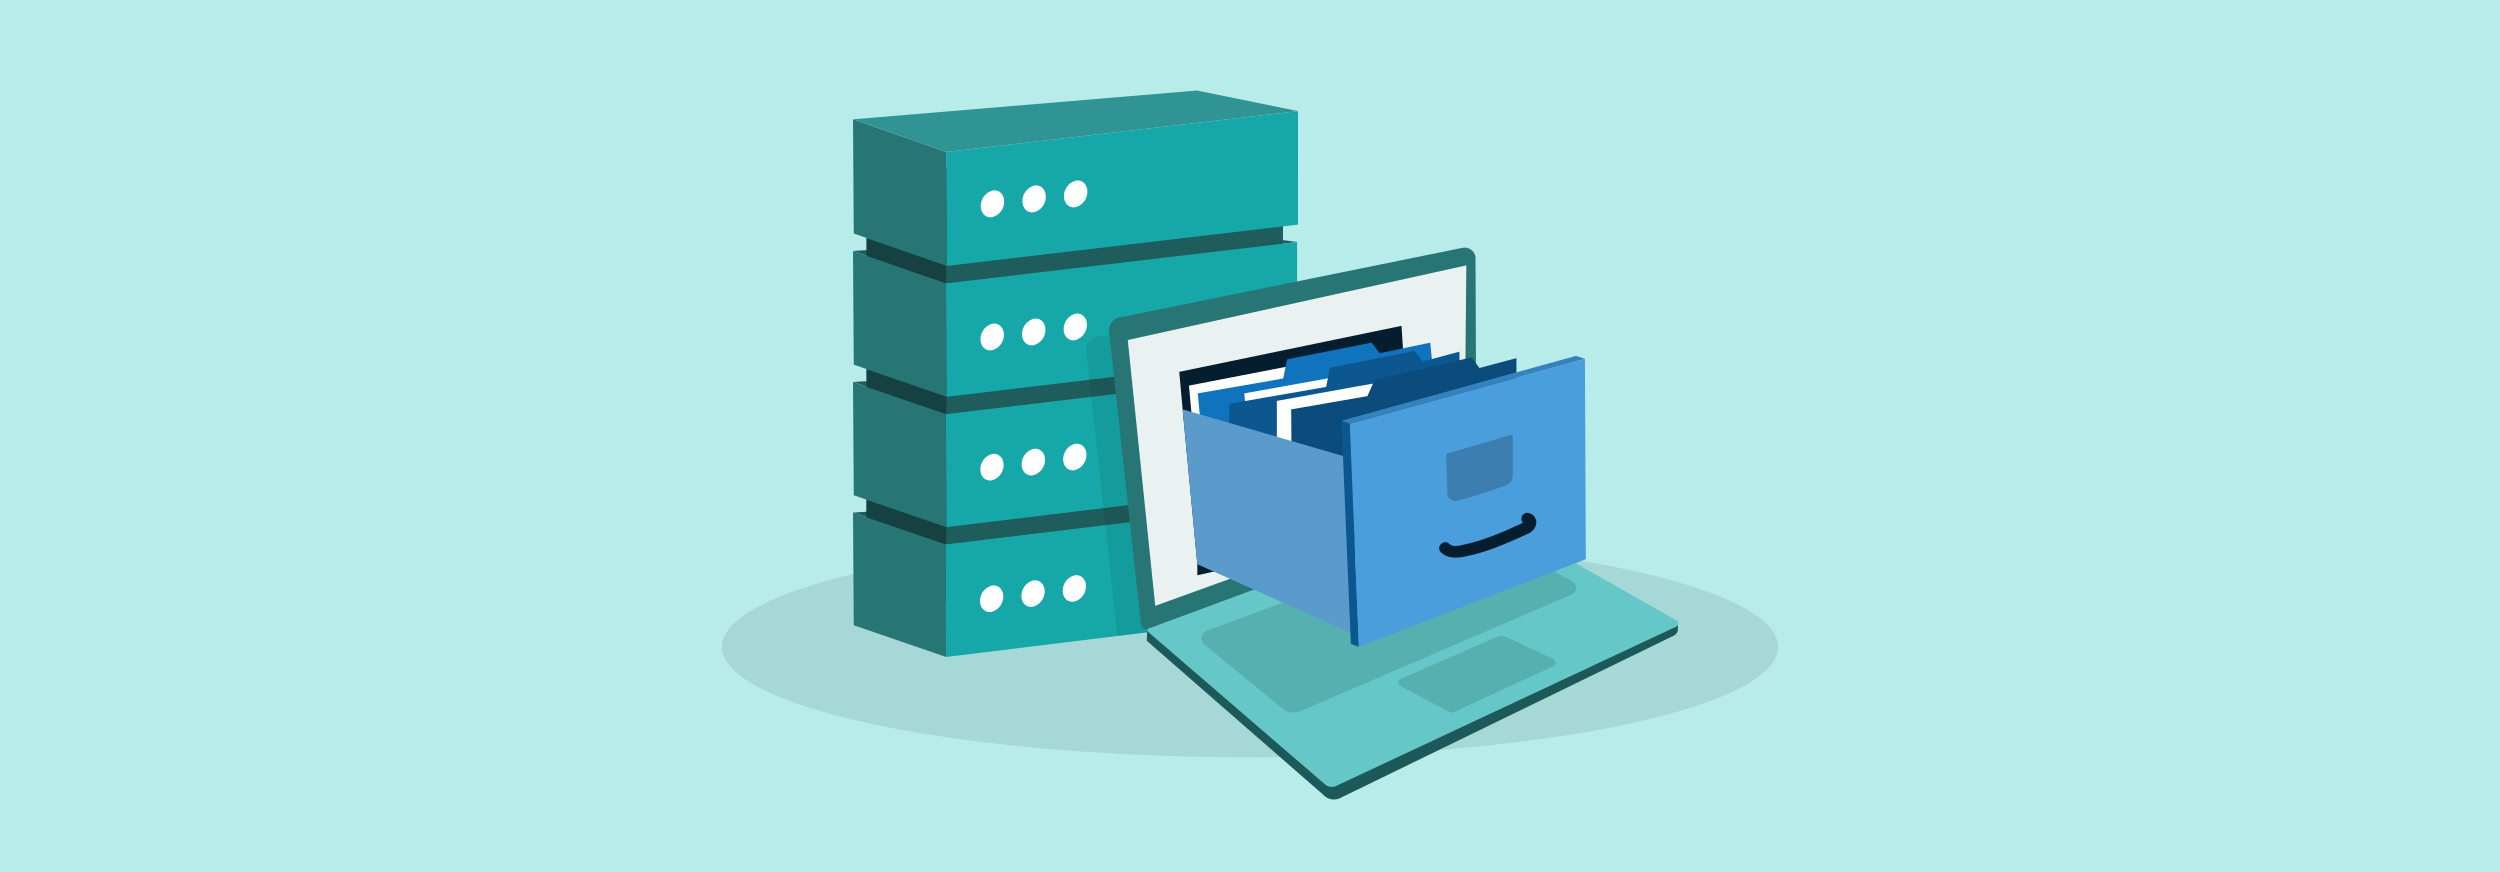 <svg id="Layer_1" data-name="Layer 1" xmlns="http://www.w3.org/2000/svg" viewBox="0 0 860 300"><defs><style>.cls-1{fill:#b8ecea;}.cls-1,.cls-7{isolation:isolate;}.cls-14,.cls-2{fill:#041e30;}.cls-2{opacity:0.1;}.cls-3{fill:#1f5c5c;}.cls-4{fill:#16a8a8;}.cls-5{fill:#277575;}.cls-6{fill:#319494;}.cls-10,.cls-8{fill:#fff;}.cls-9{opacity:0.3;}.cls-10{opacity:0.9;}.cls-11,.cls-13{fill:#1e5959;}.cls-12{fill:#65c7c7;}.cls-13,.cls-21{opacity:0.2;}.cls-15{fill:#1073bd;}.cls-16{fill:#0c578f;}.cls-17{fill:#0b4c7d;}.cls-18{fill:#5a9bcc;}.cls-19{fill:#4a9edb;}.cls-20{fill:#3583bd;}</style></defs><rect class="cls-1" width="860" height="300"/><ellipse class="cls-2" cx="430" cy="222.52" rx="181.67" ry="38"/><polygon class="cls-3" points="445.58 172.72 440.71 173.31 380.12 180.65 325.48 187.26 325.42 187.27 325.29 187.29 314.41 183.54 298.03 177.9 298.02 177.9 293.44 176.32 298.02 176.03 298.03 176.03 307.98 175.38 308.22 175.37 325.5 174.26 379.05 170.83 413.06 168.65 421.65 169.72 440.72 172.12 445.58 172.72"/><polygon class="cls-3" points="445.89 128.07 441.03 128.65 375.31 136.5 325.54 142.44 325.47 142.45 325.35 142.47 317.59 139.77 298.06 133.02 298.05 133.01 293.44 131.41 298.05 131.13 298.06 131.12 308.01 130.51 308.27 130.49 325.57 129.41 374.2 126.36 413.31 123.92 421.95 125.02 441.04 127.44 445.89 128.07"/><polygon class="cls-3" points="325.42 97.47 293.44 86.33 413.56 79 446.21 83.24 325.42 97.47"/><polygon class="cls-3" points="441.58 47.34 441.37 77.86 441.34 82.61 441.34 83.82 441.18 106.22 441.06 122.74 441.04 127.44 441.03 128.65 440.76 167.41 440.72 172.12 440.71 173.31 440.6 189.33 382.11 198.89 373.37 200.32 365.83 201.56 359.29 202.63 351.45 203.91 345.12 204.94 337.13 206.25 325.39 208.17 298.02 212.64 298.03 178 298.03 171.86 298.05 133.01 298.05 126.94 298.06 88.04 298.06 81.83 298.07 60.49 325.51 57.98 441.58 47.34"/><polygon class="cls-4" points="445.58 172.72 445.55 211.29 384.26 218.79 325.47 226 325.39 208.17 325.29 187.29 325.42 187.27 325.48 187.26 380.12 180.65 440.71 173.31 445.58 172.72"/><polygon class="cls-5" points="325.47 226 293.69 215.09 293.44 176.32 325.28 187.29 325.47 226"/><path class="cls-4" d="M445.89,128.07l0,38.72-5.11.62-19.11,2.31-42.17,5.09h0l-53.94,6.52,0-7.08-.16-31.79.12,0h.07l49.76-5.94L441,128.65Z"/><polygon class="cls-5" points="325.54 181.34 293.69 170.36 293.44 131.41 325.35 142.47 325.54 181.34"/><polygon class="cls-4" points="446.21 83.25 446.2 105.46 446.19 122.13 441.06 122.74 421.95 125.02 374.67 130.65 325.61 136.5 325.57 129.41 325.42 97.47 441.34 83.82 446.21 83.25"/><polygon class="cls-5" points="325.61 136.5 293.69 125.43 293.44 86.33 325.42 97.47 325.61 136.5"/><polygon class="cls-4" points="446.53 38.22 446.5 77.26 325.68 91.47 325.49 52.27 446.53 38.22"/><polygon class="cls-5" points="325.68 91.47 293.69 80.32 293.44 41.05 325.49 52.27 325.68 91.47"/><polygon class="cls-6" points="325.49 52.27 293.44 41.05 411.73 31.14 446.53 38.22 325.49 52.27"/><g class="cls-7"><path class="cls-8" d="M341.44,65.55c2.23-.43,4,1.27,4,3.79a5.5,5.5,0,0,1-4.06,5.34c-2.23.42-4-1.27-4-3.8A5.49,5.49,0,0,1,341.44,65.55Z"/></g><g class="cls-7"><path class="cls-8" d="M355.76,63.85c2.23-.43,4,1.27,4,3.79A5.5,5.5,0,0,1,355.72,73c-2.23.43-4-1.27-4-3.79A5.49,5.49,0,0,1,355.76,63.85Z"/></g><g class="cls-7"><path class="cls-8" d="M370.06,62.15c2.23-.42,4,1.27,4,3.79A5.5,5.5,0,0,1,370,71.27c-2.22.42-4-1.27-4-3.79A5.49,5.49,0,0,1,370.06,62.15Z"/></g><g class="cls-7"><path class="cls-8" d="M341.34,111.37c2.23-.42,4,1.26,4,3.77a5.49,5.49,0,0,1-4.05,5.32c-2.23.43-4-1.26-4-3.77A5.49,5.49,0,0,1,341.34,111.37Z"/></g><g class="cls-7"><path class="cls-8" d="M355.63,109.65c2.22-.43,4,1.26,4,3.77a5.49,5.49,0,0,1-4.05,5.32c-2.22.43-4-1.26-4-3.77A5.49,5.49,0,0,1,355.63,109.65Z"/></g><g class="cls-7"><path class="cls-8" d="M369.9,107.93c2.22-.42,4,1.26,4,3.77a5.48,5.48,0,0,1-4,5.31c-2.22.43-4-1.25-4-3.76A5.5,5.5,0,0,1,369.9,107.93Z"/></g><g class="cls-7"><path class="cls-8" d="M341.24,156.18c2.22-.43,4,1.25,4,3.75a5.47,5.47,0,0,1-4,5.3c-2.22.43-4-1.24-4-3.74A5.48,5.48,0,0,1,341.24,156.18Z"/></g><g class="cls-7"><path class="cls-8" d="M355.49,154.44c2.23-.43,4,1.25,4,3.74a5.51,5.51,0,0,1-4.05,5.31c-2.22.43-4-1.25-4-3.75A5.47,5.47,0,0,1,355.49,154.44Z"/></g><g class="cls-7"><path class="cls-8" d="M369.74,152.7c2.22-.43,4,1.25,4,3.74a5.47,5.47,0,0,1-4,5.3c-2.22.43-4-1.24-4-3.74A5.47,5.47,0,0,1,369.74,152.7Z"/></g><g class="cls-7"><path class="cls-8" d="M341.13,201.46c2.22-.43,4,1.24,4,3.72a5.48,5.48,0,0,1-4,5.3c-2.22.43-4-1.24-4-3.73A5.47,5.47,0,0,1,341.13,201.46Z"/></g><g class="cls-7"><path class="cls-8" d="M355.36,199.7c2.22-.43,4,1.23,4,3.72a5.48,5.48,0,0,1-4,5.29c-2.21.43-4-1.23-4-3.72A5.47,5.47,0,0,1,355.36,199.7Z"/></g><g class="cls-7"><path class="cls-8" d="M369.58,197.94c2.21-.43,4,1.23,4,3.72a5.48,5.48,0,0,1-4,5.29c-2.21.43-4-1.24-4-3.73A5.46,5.46,0,0,1,369.58,197.94Z"/></g><polygon class="cls-9" points="325.49 91.44 325.42 97.47 298.06 88.03 298.06 81.99 325.49 91.44"/><polygon class="cls-9" points="325.61 136.5 325.54 142.48 298.06 133.15 298.06 127.11 325.61 136.5"/><polygon class="cls-9" points="325.54 181.35 325.47 187.29 298.03 177.99 298.04 172.01 325.54 181.35"/><path class="cls-2" d="M441.06,122.74l0,4.7,4.85.63,0,38.72-5.11.62,0,4.71,4.86.61,0,38.56-61.29,7.5c-.34-3.18-1.14-10.52-2.15-19.9-.6-5.51-1.28-11.74-2-18.24-.2-1.91-.42-3.86-.64-5.83h0c-.14-1.32-.28-2.65-.43-4-1.33-12.17-2.66-24.49-3.75-34.33q-.33-3.1-.63-5.85c-.16-1.53-.32-3-.47-4.29-.23-2.2-.44-4.09-.61-5.62a4.47,4.47,0,0,1,3.81-4.91l63.78-9.61,5-.76v16.67Z"/><g id="_483_data_organization_flatline" data-name=" 483 data organization flatline"><path class="cls-5" d="M394.63,216.73s-2-.15-2.24-2.94c-.25-2.45-8.75-80.45-10.86-99.71a4.48,4.48,0,0,1,3.82-4.92L503.23,85.23a3.81,3.81,0,0,1,4.35,3.19,3.88,3.88,0,0,1,0,.76l.35,85.25Z"/><polygon class="cls-10" points="397.4 208.41 387.95 116.96 504.42 91.29 503.68 169.96 397.4 208.41"/><path class="cls-11" d="M394.63,216.73l-.13,3.38a.65.65,0,0,0,.27.56L456,274.1a4.9,4.9,0,0,0,5,.43L575.8,218.65a2.49,2.49,0,0,0,1.4-2.24v-2.1l-135.58,2.38Z"/><path class="cls-12" d="M395,216.26,508,174.43l68.47,38.87a1.25,1.25,0,0,1,.74,1.59,1.23,1.23,0,0,1-.66.7L459.68,270.33A3.62,3.62,0,0,1,456,270l-61.16-52.72a.6.6,0,0,1-.07-.85A.66.66,0,0,1,395,216.26Z"/><path class="cls-13" d="M445,245.1a6.19,6.19,0,0,1-3.41-1l-27-22.18a2.8,2.8,0,0,1-.79-3.89,2.75,2.75,0,0,1,1.37-1.08l93.53-34.59a.44.44,0,0,1,.32,0l31.67,17.62a2.46,2.46,0,0,1,1.25,3.25,2.42,2.42,0,0,1-1.25,1.25L447.46,244.6A6.29,6.29,0,0,1,445,245.1Z"/><path class="cls-13" d="M499.49,245.18a1.32,1.32,0,0,1-.64-.16l-17.12-9a1.37,1.37,0,0,1-.57-1.86,1.33,1.33,0,0,1,.66-.62L515,219.1h0a3.73,3.73,0,0,1,3,0l16.31,7.58a1.38,1.38,0,0,1,.67,1.83,1.41,1.41,0,0,1-.67.67l-34.26,15.83A1.24,1.24,0,0,1,499.49,245.18Z"/><polygon class="cls-14" points="406.82 140.82 405.66 127.91 482.12 112.08 486.57 181.24 411.88 197.89 411.88 194.09 406.82 140.82"/><polygon class="cls-8" points="410.56 149.68 409 132.64 461.47 122.49 448.63 164.57 410.56 149.68"/><path class="cls-15" d="M416.61,182.71c-.23-1.38-4.58-47.39-4.58-47.39l29.37-5.11,1.39-6.61,29.09-5.74,2.69,3.66L492,117.86l4.3,43.83Z"/><polygon class="cls-8" points="430.48 160.95 428.03 135.32 480.14 125.95 480.14 153.66 430.48 160.95"/><path class="cls-16" d="M422.88,181.2c-.23-1.38,0-42.31,0-42.31l33.3-5.79,1.38-6.61,29.09-5.78,2.7,3.66,12.71-3.4v40.45Z"/><path class="cls-8" d="M439.23,169.77V137.91s54.59-10,54.75-9.52,0,43.53,0,43.53Z"/><path class="cls-17" d="M444.63,185.48c-.23-1.39-.46-44.66-.46-44.66l26.21-4.55,2.54-5.65,33.32-7.69,2.69,3.66,12.72-3.39v40.45Z"/><polygon class="cls-18" points="406.82 140.82 411.88 194.09 465.85 218.3 463.08 157.19 406.82 140.82"/><polygon class="cls-16" points="464.69 221.53 461.47 144.74 464.31 145.74 467.46 222.52 464.69 221.53"/><polygon class="cls-19" points="467.46 222.52 545.52 192.36 545.22 123.45 464.31 145.74 467.46 222.52"/><polygon class="cls-20" points="461.47 144.74 542.11 122.42 545.22 123.45 464.31 145.74 461.47 144.74"/><path class="cls-21" d="M500.77,172.38a3,3,0,0,1-2-.82,2.45,2.45,0,0,1-.89-1.95c.06-1.36-.45-12.94-.46-13.06a.47.47,0,0,1,.32-.45l22.07-6.55a.45.45,0,0,1,.4.07.52.52,0,0,1,.19.36v13.64a3.82,3.82,0,0,1-1.64,2.94c-1.12.87-16.38,5.61-17.7,5.81A1.61,1.61,0,0,1,500.77,172.38Z"/><path class="cls-14" d="M525.36,176.41a2.06,2.06,0,0,0-2,2.05,1.94,1.94,0,0,0,.54,1.37l-.92.45-3.65,1.64c-2.45,1.08-4.91,2.12-7.43,3a64.21,64.21,0,0,1-7.63,2.28c-1.59.35-4.34,1.25-5.7-.1-1.87-1.84-4.77,1.05-2.89,2.9,2.53,2.46,6.16,1.92,9.31,1.23A67.7,67.7,0,0,0,515.43,188c3.44-1.36,6.86-2.81,10.19-4.42a4.44,4.44,0,0,0,2.86-3.62,3.28,3.28,0,0,0-3-3.52Z"/></g></svg>